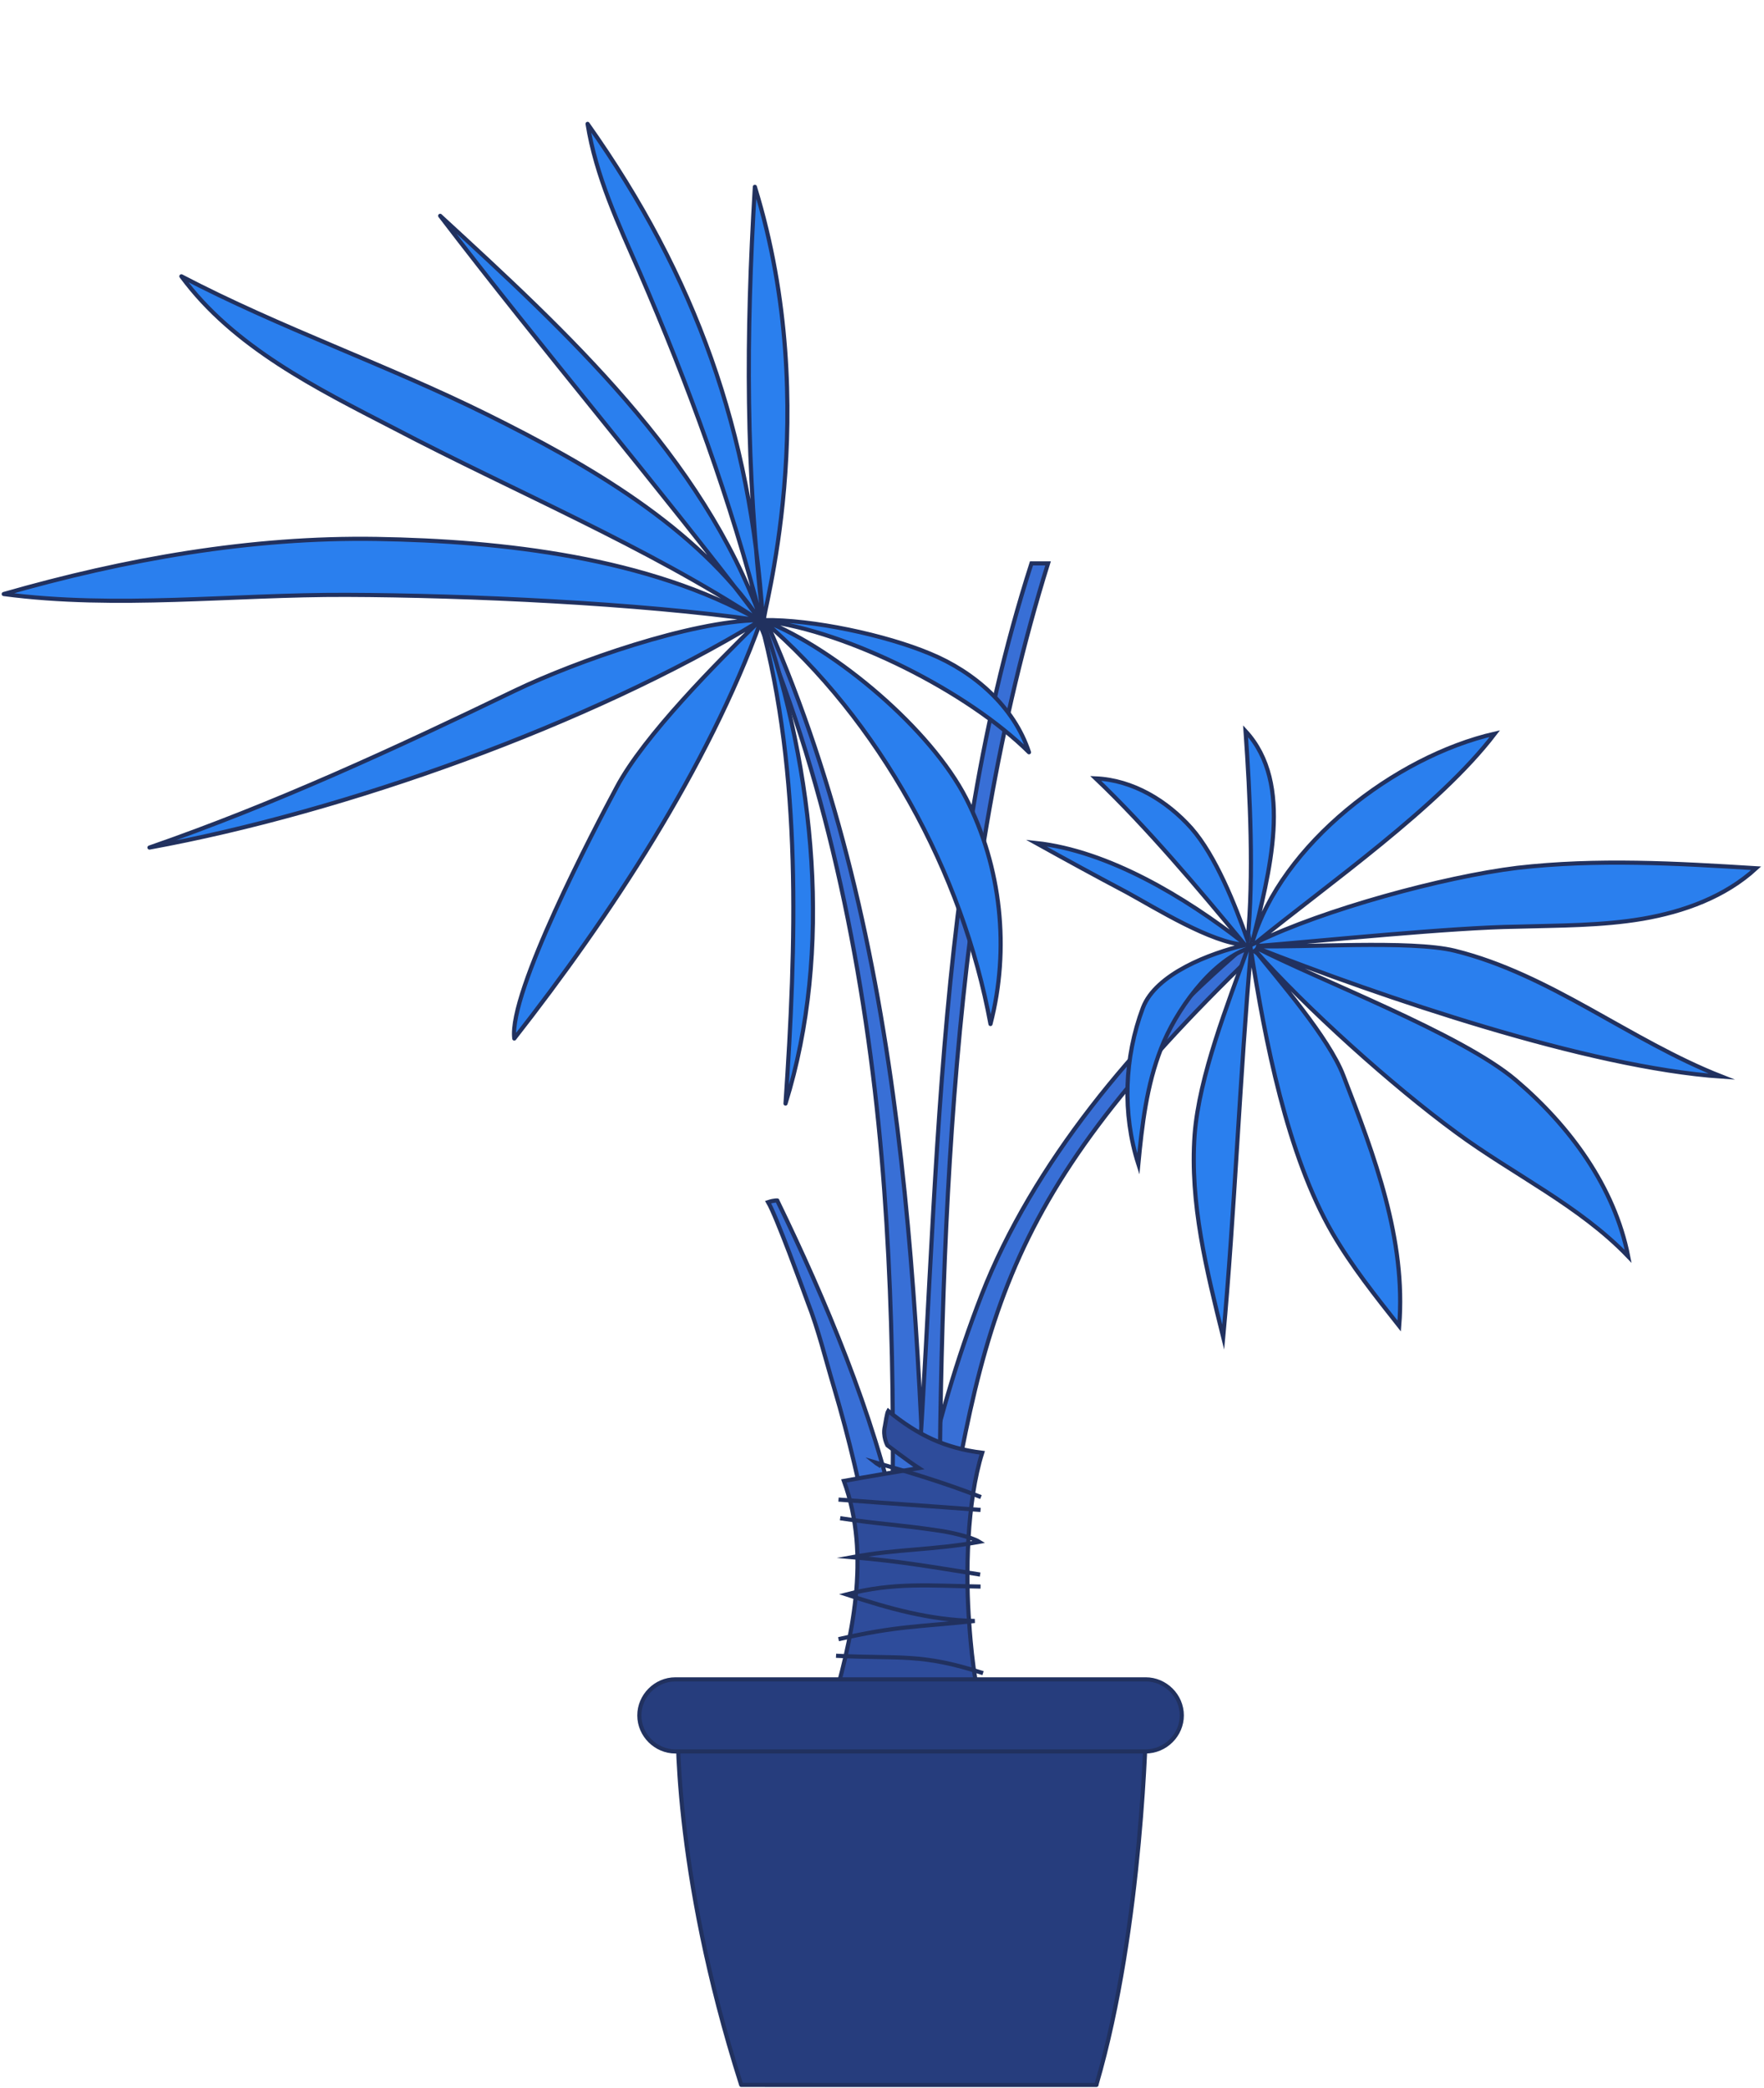 <?xml version="1.0" encoding="UTF-8"?> <!-- Generator: Adobe Illustrator 27.0.1, SVG Export Plug-In . SVG Version: 6.00 Build 0) --> <svg xmlns="http://www.w3.org/2000/svg" xmlns:xlink="http://www.w3.org/1999/xlink" id="Слой_1" x="0px" y="0px" viewBox="0 0 426 504" style="enable-background:new 0 0 426 504;" xml:space="preserve"> <style type="text/css"> .st0{fill:#386FD6;} .st1{fill:none;stroke:#21315F;stroke-miterlimit:10;} .st2{fill:#386FD6;stroke:#21315F;stroke-miterlimit:10;} .st3{fill:#2E4C9B;stroke:#21315F;stroke-miterlimit:10;} .st4{fill:#2A7FEE;stroke:#21315F;stroke-linecap:round;stroke-linejoin:round;stroke-miterlimit:10;} .st5{fill:#2A7FEE;stroke:#21315F;stroke-miterlimit:10;} .st6{fill-rule:evenodd;clip-rule:evenodd;fill:#263D7D;stroke:#21315F;stroke-linecap:round;stroke-linejoin:round;stroke-miterlimit:10;} </style> <path class="st0" d="M224.5,398.7c-2.6-84.2-5.2-170.5-39-247.7c-0.7-1.6-0.7-1.9-2.1-0.5c16.7,39.5,25.8,86,29.5,128.8 c3.7,42.8,3,85.8,1.6,128.7c4.1,1.7,5.9,0.7,10.3,0.6c0.5-5.2-0.2-14.1,1.5-13.8"></path> <path class="st1" d="M224.5,398.7c-2.6-84.2-5.2-170.5-39-247.7c-0.7-1.6-0.7-1.9-2.1-0.5c16.7,39.5,25.8,86,29.5,128.8 c3.7,42.8,3,85.8,1.6,128.7c4.1,1.7,5.9,0.7,10.3,0.6c0.5-5.2-0.2-14.1,1.5-13.8"></path> <path class="st0" d="M214.2,410.4c4.4-33.3,10.7-66.6,22.9-97.9c12.2-31.3,37.3-61.6,62.8-83.4c1.9-1.6,1.1-0.2,3.1,1 c-64.7,62.1-65.7,90.5-78.2,162.8c-0.2,1.6-1.2,13.2-2.9,13c-0.6-0.1-1.2-0.6-1.6-1.2c-2.4-2.9-4-6.4-4.7-10.1"></path> <path class="st1" d="M214.2,410.4c4.4-33.3,10.7-66.6,22.9-97.9c12.2-31.3,37.3-61.6,62.8-83.4c1.9-1.6,1.1-0.2,3.1,1 c-64.7,62.1-65.7,90.5-78.2,162.8c-0.2,1.6-1.2,13.2-2.9,13c-0.6-0.1-1.2-0.6-1.6-1.2c-2.4-2.9-4-6.4-4.7-10.1"></path> <path class="st0" d="M219.2,388.1c8.1-84.4,3.9-171.3,29.9-252.1c1.4,0,2.7,0,4,0c-23.7,76-26.2,163.8-26.3,246.2 c0,3.4-4.6,6.7-7.9,5.9c0-3.7-0.1-7.5-0.1-11.3"></path> <path class="st1" d="M219.2,388.1c8.1-84.4,3.9-171.3,29.9-252.1c1.4,0,2.7,0,4,0c-23.7,76-26.2,163.8-26.3,246.2 c0,3.4-4.6,6.7-7.9,5.9c0-3.7-0.1-7.5-0.1-11.3"></path> <path class="st2" d="M185.5,290.2c1.5-0.5,2.4-0.4,2.2-0.4c11.5,23.6,23.4,51.9,28.9,77.7c0.7,3.6,3.1,10.5-1.2,13 c-5.1,2.9-4.4-4.5-5.1-8.4c-2.5-13-5.1-24.4-8.9-37.2c-2.1-7-3.7-13.8-6.4-20.7C193.9,311.2,187.5,293.6,185.5,290.2z"></path> <path class="st3" d="M213.7,344.3c-0.6,2.4,0.6,4.6,0.6,4.6s5.1,3.9,7.6,5.5c-6,1-12.1,2-18.1,3.1c6.6,18.1,2.1,38-3.4,56.5 c0.2-0.9,16.3-0.9,18.5-1.2c6.2-1.1,12.5-1.4,18.8-1.6c-2.2,0.1-3.5-17-3.6-18.9c-1-12.1-0.6-29.9,3.1-41.6 c-8.9-1.1-15.5-4.2-22.7-10.1C214.2,341.1,213.8,343.7,213.7,344.3z"></path> <path class="st1" d="M236.9,361.4c-8-3.2-17.3-6-25.6-8.4c0.5,0.4,1,0.6,1.5,1"></path> <path class="st1" d="M202.5,362c13.2,1,21.1,1.5,34.3,2.5"></path> <path class="st1" d="M236.7,380.1c-12-1.9-19.2-3.2-30.9-4.2c10.8-2,19.8-1.7,30.7-3.7c-1.9-1.2-7.4-2.4-9.7-2.7 c-10-1.5-14-1.5-23.9-3"></path> <path class="st1" d="M202.5,395.7c14.1-3.2,18.6-2.9,32.9-4.4c-10.7-0.2-20.8-3-31-6.4c11.5-3,20.4-2.1,32.4-1.9"></path> <path class="st1" d="M237.4,403.9c-15.1-4.9-19.9-3.4-35.5-4.2"></path> <path class="st4" d="M184.5,149.7c11.6-0.2,29.4,3.6,40.1,8.1c10.7,4.4,20.3,12.8,23.9,23.8c-14.8-14.7-43.8-29.2-63.8-31.7 c17.3,6.9,40.1,26.2,48.6,42.8c8.5,16.6,10.6,36.4,5.9,54.5c-6.7-36.5-26.8-73.4-55-97.5c12.5,36.5,17,79.8,5.5,116.7 c2.6-38.4,4-79.3-6-116.4c-12.8,35.4-36.3,71.1-59.5,100.7c-1.4-11.1,19.4-50.7,24.7-60.6c6.6-12.5,24.4-30.3,34.4-40.1 c-41,24.9-100,46-147.2,54.6c30.3-10.5,59.3-23.9,88.3-37.9c14.8-7.1,42.3-16.7,58.7-17c-29-4.1-70.1-6-99.4-6.1 c-27.7-0.1-55.4,3.4-82.8-0.2c29.3-8.4,59.7-13.8,90.1-13.3c30.4,0.5,65.7,4.5,92.3,19.6c-27.1-17.8-59.5-31.3-88.1-46.3 c-18.8-9.7-38.8-19.6-51.4-36.7c23.9,12.5,49.7,21.4,73.9,33.4c24.2,12,50.6,27.1,65.8,49.5c-24.8-32.7-52.4-65-77.2-97.5 c30.7,28.2,63.3,58.2,77.5,97.4c-7.2-28.4-17.6-56.7-29.3-83.7c-5.1-11.6-10.6-23.3-12.6-35.9c26.1,36.8,39.4,74.4,42.3,119.4 c-4.1-36.8-4.1-67.3-1.9-104.2C199.1,99.6,183.6,149.7,184.5,149.7z"></path> <path class="st5" d="M250.2,203.5c17.5,1.9,36,13.1,49.9,23.9c-10.5-12.7-23.2-27.8-35.5-39.5c9,0.4,17.2,5.4,23.1,12 c5.9,6.7,10.6,18.6,13.6,27.1c1.5-15.6,0.6-34.9-0.5-50.5c11.7,12.7,5.7,34.3,1.6,51.1c6.9-23.7,34.5-45,58.6-50.5 c-13.5,17.7-40.4,36.4-57.6,50.4c16.2-7.9,45.1-15.8,63-18c19.2-2.2,38.5-1.1,57.7,0.1c-7.5,6.9-17.5,10.5-27.4,12.2 c-10,1.7-20.2,1.6-30.3,1.9c-15.8,0.2-47.1,3.4-63,4.7c10.8,0.4,37.3-1.5,47.9,1.1c23.1,5.7,42.3,21.7,64.5,30.4 c-32.4-2.2-82.3-19.3-112.6-31.2c15.3,7.9,49.7,20.9,62.8,32c13.1,11.1,23.9,25.8,27.2,42.6c-11.8-12.3-27.8-19.8-41.5-29.9 c-15.3-11.2-36.3-30-48.9-44.3c6.1,7.6,18.1,21.4,21.6,30.5c7.5,19.4,15.2,39.6,13.5,60.5c-5.7-7.2-11.5-14.5-16.1-22.4 c-11-19-16.3-46.6-19.7-68.3c-2.6,29.3-4,64.1-6.7,93.4c-4-16.1-8.1-32.4-6.9-48.9c1.1-14.2,8-31.5,12.8-44.9 c-9,3.2-17.5,15.2-20.9,24.1c-3.5,8.9-4.6,18.5-5.5,27.9c-3.9-12.2-3.4-25.7,1.1-37.7c3.1-8.2,16.2-13.2,24.8-15.2 c-8.2-0.4-21.9-9-28.7-12.7C264.9,211.6,257.4,207.5,250.2,203.5z"></path> <path class="st6" d="M264.8,503.2c11.2-38.3,12-88,12-88l-113.1-0.7c0,0-1.5,36.3,15.3,88.8H264.8L264.8,503.2z"></path> <path class="st6" d="M276.6,422.8H163.1c-4.7,0-8.7-3.9-8.7-8.7c0-4.7,3.9-8.7,8.7-8.7h113.6c4.7,0,8.7,3.9,8.7,8.7 C285.4,418.8,281.5,422.8,276.6,422.8z"></path> </svg> 